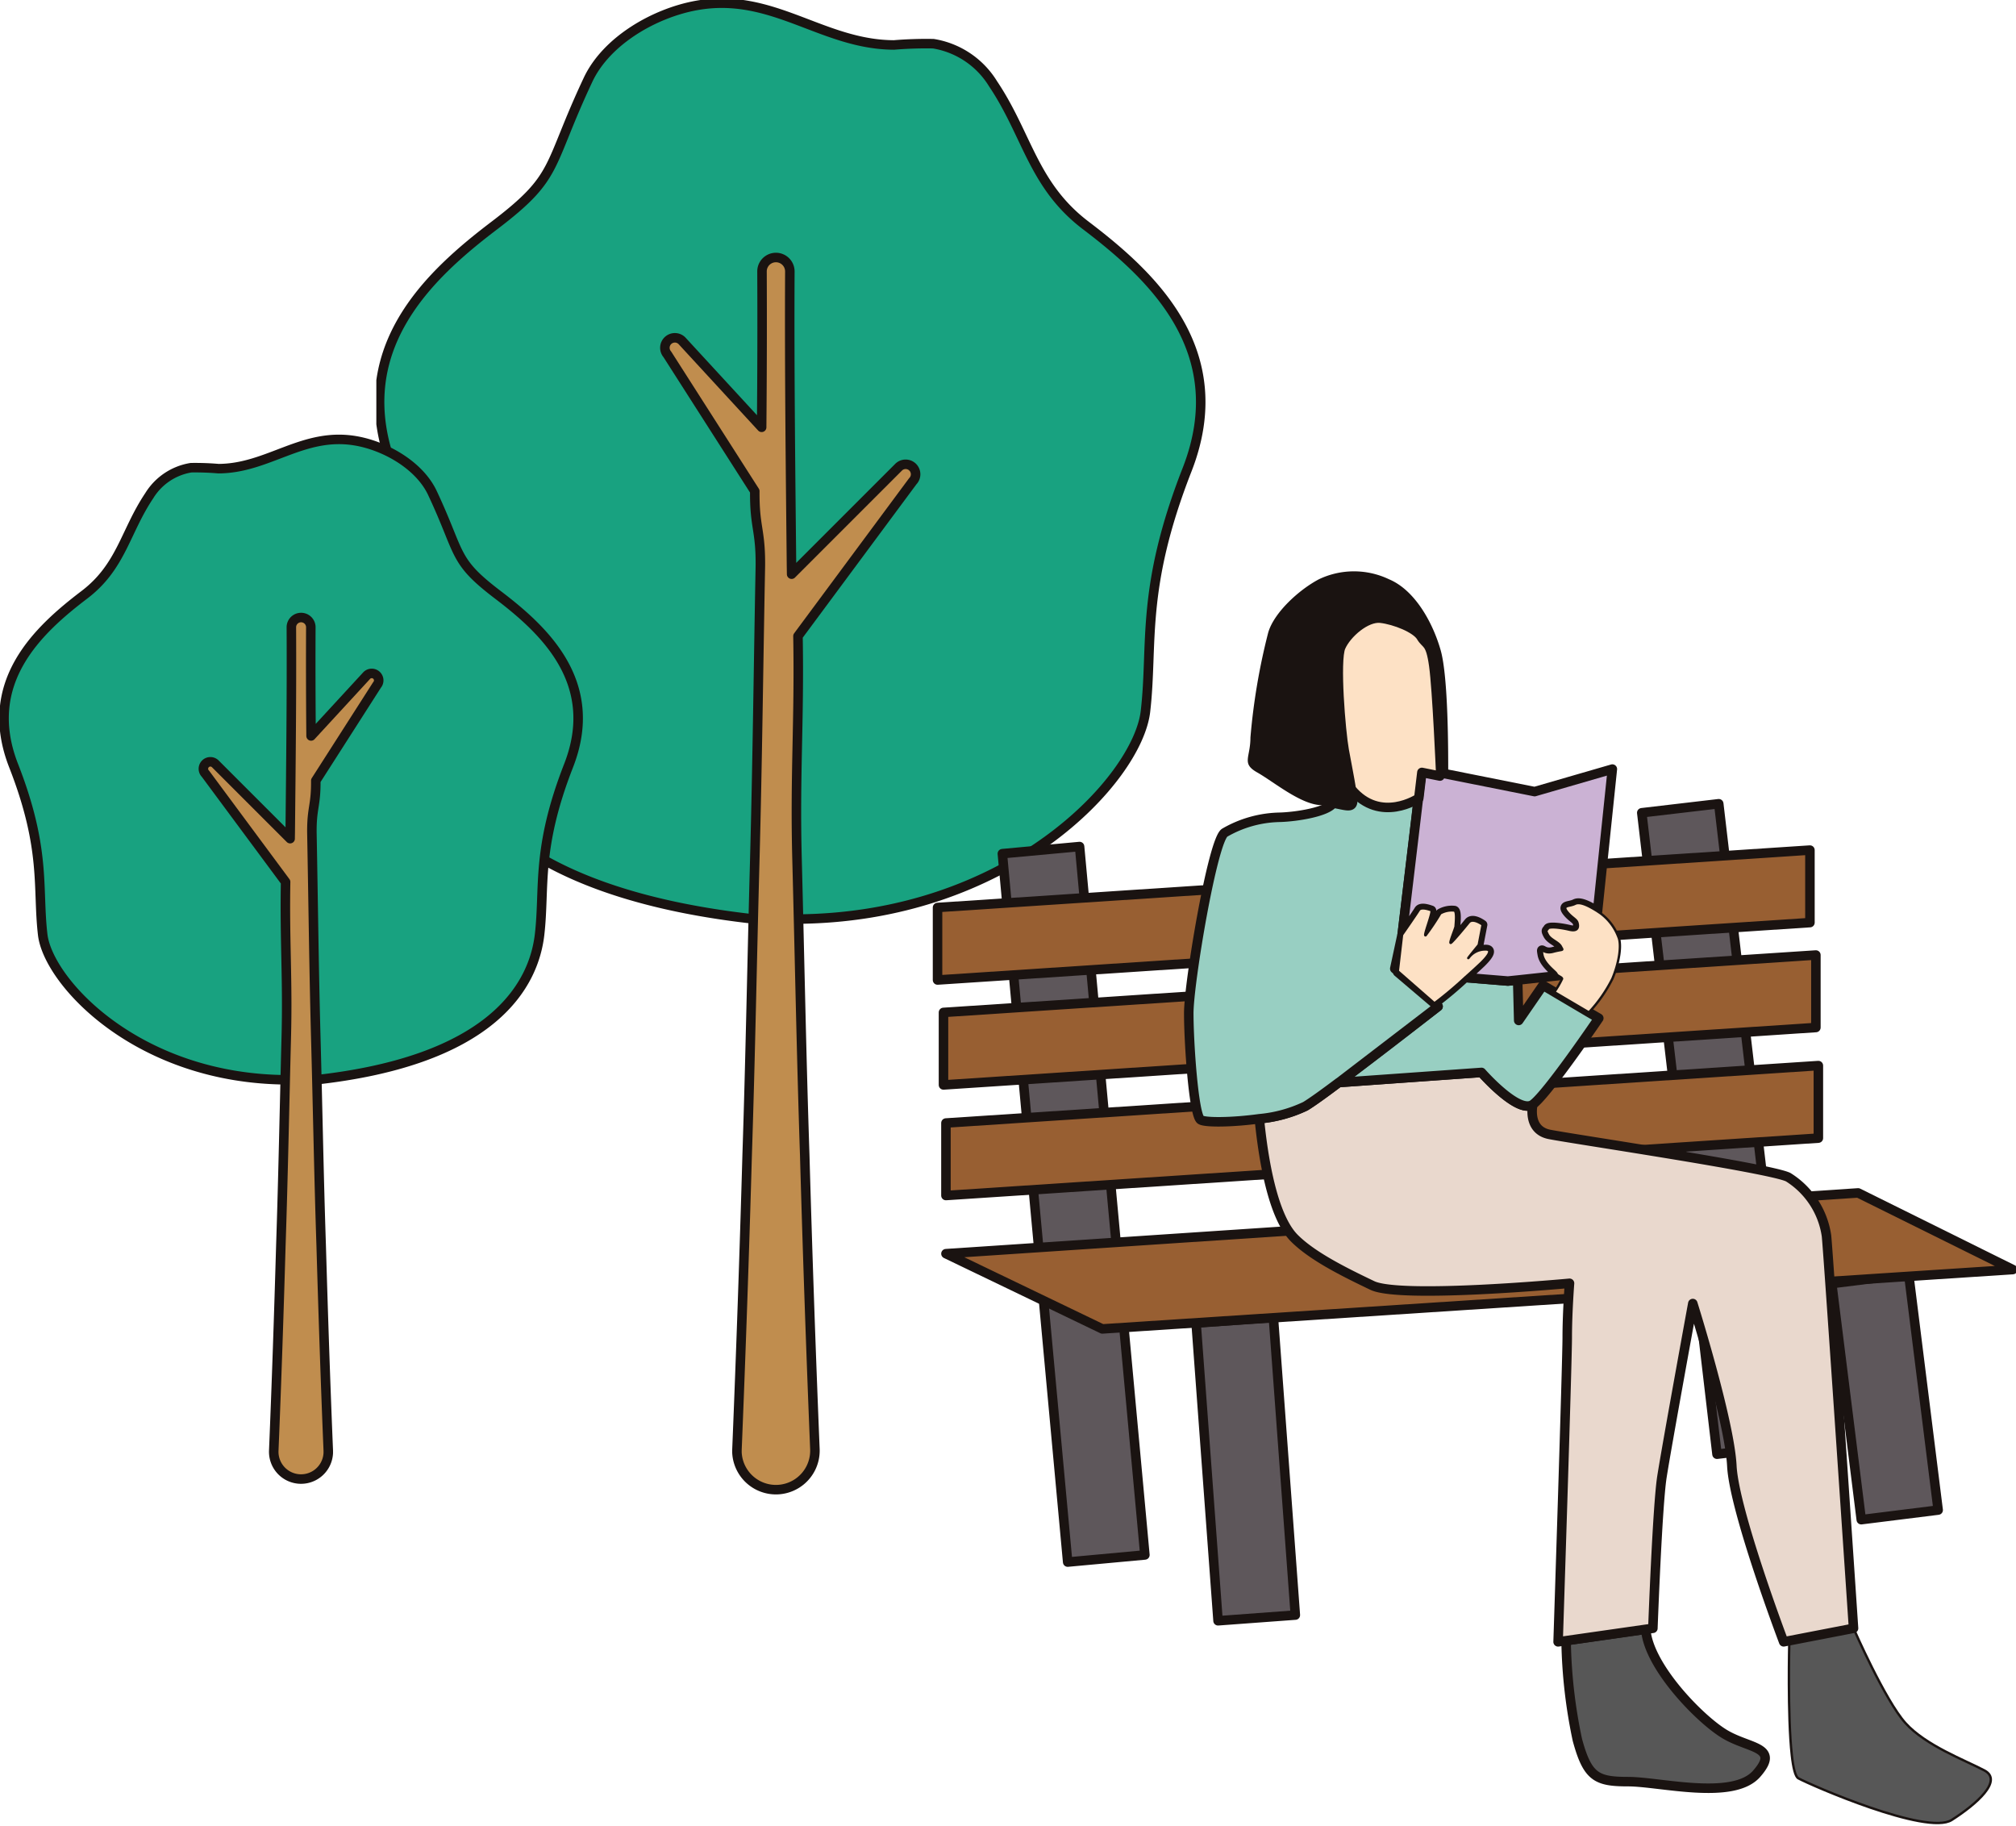 <svg xmlns="http://www.w3.org/2000/svg" width="212.051" height="192.056"><defs><clipPath id="a"><path data-name="長方形 22" fill="none" d="M0 0h172.465v192.056H0z"/></clipPath></defs><g data-name="グループ 65"><g data-name="グループ 16" transform="translate(39.585)" clip-path="url(#a)"><path data-name="パス 27" d="M85.278 49.395c-4.922 12.574-3.557 18.3-4.377 25.41S66.564 96.667 43.853 96.656c-.106 0-.212 0-.326.011-.117-.011-1.639.193-1.742.193C12.598 94.187 6.963 81.912 6.143 74.805s.545-12.837-4.366-25.41 3.82-20.5 10.653-25.693 5.467-6 9.833-15.3c1.951-4.16 7.051-7.044 11.421-7.828C41.699-.864 46.89 4.701 54.446 4.728a41.385 41.385 0 014.138-.133 9.072 9.072 0 016.29 4.225c3.616 5.392 4.191 10.663 9.74 14.882 6.832 5.2 15.575 13.119 10.663 25.693" fill="#18a280"/><path data-name="パス 28" d="M85.278 49.395c-4.922 12.574-3.557 18.3-4.377 25.41S66.564 96.667 43.853 96.656c-.106 0-.212 0-.326.011-.117-.011-1.639.193-1.742.193C12.598 94.187 6.963 81.912 6.143 74.805s.545-12.837-4.366-25.41 3.82-20.5 10.653-25.693 5.467-6 9.833-15.3c1.951-4.16 7.051-7.044 11.421-7.828C41.699-.864 46.89 4.701 54.446 4.728a41.385 41.385 0 014.138-.133 9.072 9.072 0 016.29 4.225c3.616 5.392 4.191 10.663 9.74 14.882 6.832 5.196 15.575 13.119 10.664 25.693z" fill="none" stroke="#1a1311" stroke-linecap="round" stroke-linejoin="round"/><path data-name="パス 29" d="M56.416 49.135a1.05 1.05 0 00-1.484 0l-11.25 11.25c-.005-.288-.008-.573-.014-.86-.106-10.324-.225-20.649-.174-30.973v-.014a1.464 1.464 0 00-2.928.014q.037 8.193-.038 16.386l-8.377-9.096a1.05 1.05 0 00-1.544 1.422l9.2 14.392c-.033 3.839.624 4.029.586 7.869-.2 10.324-.309 20.649-.589 30.973s-.459 20.651-.8 30.976a2483.36 2483.36 0 01-1.072 30.973c0 .109-.005.228 0 .342a4.104 4.104 0 008.2-.342 2464.258 2464.258 0 01-1.072-30.973c-.345-10.324-.537-20.651-.806-30.976-.244-9.065.255-14.53.095-23.6l12.067-16.279a1.05 1.05 0 000-1.484" fill="#c08d4e"/><path data-name="パス 30" d="M56.416 49.135a1.05 1.05 0 00-1.484 0l-11.25 11.25c-.005-.288-.008-.573-.014-.86-.106-10.324-.225-20.649-.174-30.973v-.014a1.464 1.464 0 00-2.928.014q.037 8.193-.038 16.386l-8.377-9.096a1.05 1.05 0 00-1.544 1.422l9.2 14.392c-.033 3.839.624 4.029.586 7.869-.2 10.324-.309 20.649-.589 30.973s-.459 20.651-.8 30.976a2483.36 2483.36 0 01-1.072 30.973c0 .109-.005.228 0 .342a4.104 4.104 0 008.2-.342 2464.258 2464.258 0 01-1.072-30.973c-.345-10.324-.537-20.651-.806-30.976-.244-9.065.255-14.53.095-23.6l12.067-16.279a1.05 1.05 0 000-1.484z" fill="none" stroke="#1a1311" stroke-linecap="round" stroke-linejoin="round"/><path data-name="長方形 14" fill="#5e575b" d="M65.847 89.777l8.122-.749 6.87 74.5-8.122.749z"/><path data-name="長方形 15" fill="none" stroke="#1a1311" stroke-linecap="round" stroke-linejoin="round" d="M65.847 89.777l8.122-.749 6.87 74.5-8.122.749z"/><path data-name="長方形 16" fill="#5e575b" d="M133.103 85.476l8.096-.95 7.913 67.457-8.097.95z"/><path data-name="長方形 17" fill="none" stroke="#1a1311" stroke-linecap="round" stroke-linejoin="round" d="M133.103 85.476l8.096-.95 7.913 67.457-8.097.95z"/><path data-name="長方形 18" fill="#5e575b" d="M86.226 139.146l8.129-.6 2.309 31.305-8.13.6z"/><path data-name="長方形 19" fill="none" stroke="#1a1311" stroke-linecap="round" stroke-linejoin="round" d="M86.226 139.146l8.129-.6 2.309 31.305-8.13.6z"/><path data-name="長方形 20" fill="#5e575b" d="M153.087 134.993l8.089-1.011 3.103 24.826-8.089 1.01z"/><path data-name="長方形 21" fill="none" stroke="#1a1311" stroke-linecap="round" stroke-linejoin="round" d="M153.087 134.993l8.089-1.011 3.103 24.826-8.089 1.01z"/><path data-name="パス 31" d="M59.914 131.845l16.446 7.912 95.767-6.242-16.266-8.061z" fill="#985f32"/><path data-name="パス 32" d="M59.914 131.845l16.446 7.912 95.767-6.242-16.266-8.061z" fill="none" stroke="#1a1311" stroke-linecap="round" stroke-linejoin="round"/><path data-name="パス 33" d="M151.678 119.691l-91.765 6.037v-7.625l91.765-6.039z" fill="#985f32"/><path data-name="パス 34" d="M151.678 119.691l-91.765 6.037v-7.625l91.765-6.039z" fill="none" stroke="#1a1311" stroke-linecap="round" stroke-linejoin="round"/><path data-name="パス 35" d="M151.417 108.06l-91.762 6.038v-7.625l91.762-6.037z" fill="#985f32"/><path data-name="パス 36" d="M151.417 108.06l-91.762 6.038v-7.625l91.762-6.037z" fill="none" stroke="#1a1311" stroke-linecap="round" stroke-linejoin="round"/><path data-name="パス 37" d="M150.792 97.026l-91.763 6.037v-7.625l91.762-6.037z" fill="#985f32"/><path data-name="パス 38" d="M150.792 97.026l-91.763 6.037v-7.625l91.762-6.037z" fill="none" stroke="#1a1311" stroke-linecap="round" stroke-linejoin="round"/><path data-name="パス 39" d="M109.901 66.975c-.526-.9-2.751-1.777-4.265-1.962s-3.554 1.606-4.187 3.028 0 8.886.355 10.848c.223 1.24.554 2.857.749 4.108a7.514 7.514 0 01.147 1.674c-.068.684-.765.369-2.054.144a11.54 11.54 0 00-1.33-.144c-2.133-.092-4.979-2.488-6.664-3.438s-.711-1.541-.711-3.674a66.786 66.786 0 011.869-11.032c.619-2.133 3.28-4.529 5.334-5.608a8.568 8.568 0 017.372 0c2.765 1.159 4.634 4.634 5.438 7.478s.79 10.758.79 12.837h-.79s-.355-8.664-.724-11.231-.79-2.146-1.33-3.028" fill="#1a1311"/><path data-name="パス 40" d="M169.136 186.186c2.013 1.066-.83 3.554-3.435 5.215s-14.826-3.671-16.131-4.385c-.315-.171-.54-1.107-.684-2.423-.465-4.108-.265-11.928-.265-11.928l6.753-1.425s3.318 7.584 5.465 9.969c2.133 2.369 6.281 3.91 8.295 4.976" fill="#575757"/><path data-name="パス 41" d="M169.136 186.186c2.013 1.066-.83 3.554-3.435 5.215s-14.826-3.671-16.131-4.385c-.315-.171-.54-1.107-.684-2.423-.465-4.108-.265-11.928-.265-11.928l6.753-1.425s3.318 7.584 5.465 9.969c2.135 2.37 6.282 3.911 8.297 4.977z" fill="none" stroke="#1a1311" stroke-linecap="round" stroke-linejoin="round" stroke-width=".25"/><path data-name="パス 42" d="M146.054 184.682c.119.421-.119 1-.868 1.856-2.488 2.844-10.2.83-13.523.83s-4.265-.475-5.332-4.385a54.013 54.013 0 01-1.186-10.322l-.014-.119 8.39-1.2c.274 3.923 5.725 9.5 8.333 11.046 1.831 1.08 3.937 1.275 4.2 2.29" fill="#575757"/><path data-name="パス 43" d="M146.054 184.682c.119.421-.119 1-.868 1.856-2.488 2.844-10.2.83-13.523.83s-4.265-.475-5.332-4.385a54.013 54.013 0 01-1.186-10.322l-.014-.119 8.39-1.2c.274 3.923 5.725 9.5 8.333 11.046 1.831 1.084 3.936 1.279 4.2 2.294z" fill="none" stroke="#1a1311" stroke-linecap="round" stroke-linejoin="round"/><path data-name="パス 44" d="M155.377 171.241l-7.348 1.422s-5.212-13.759-5.451-18.5-4.108-17.075-4.108-17.075-2.776 15.181-3.251 18.261-.947 15.892-.947 15.892l-.752.106-8.387 1.2-.83.119s.961-29.413.961-32.02.239-5.687.239-5.687-17.757 1.657-20.738.232-6.306-3.075-8.203-4.975-3.093-6.623-3.687-12.56a14.258 14.258 0 004.846-1.319c.659-.393 1.962-1.33 3.5-2.488h.014l15.011-1.067s3.884 4.434 5.4 3.37c0 0-.619 2.673 1.739 3.147s23.223 3.554 25.12 4.5a8.756 8.756 0 014.029 6.176c.236 2.369 2.844 41.262 2.844 41.262" fill="#e9d8cd"/><path data-name="パス 45" d="M155.377 171.241l-7.348 1.422s-5.212-13.759-5.451-18.5-4.108-17.075-4.108-17.075-2.776 15.181-3.251 18.261-.947 15.892-.947 15.892l-.752.106-8.387 1.2-.83.119s.961-29.413.961-32.02.239-5.687.239-5.687-17.757 1.657-20.738.232-6.306-3.075-8.203-4.975-3.093-6.623-3.687-12.56a14.258 14.258 0 004.846-1.319c.659-.393 1.962-1.33 3.5-2.488h.014l15.011-1.067s3.884 4.434 5.4 3.37c0 0-.619 2.673 1.739 3.147s23.223 3.554 25.12 4.5a8.756 8.756 0 014.029 6.176c.235 2.373 2.843 41.266 2.843 41.266z" fill="none" stroke="#1a1311" stroke-linecap="round" stroke-linejoin="round"/><path data-name="パス 46" d="M123.91 104.33l3.633 2.146 1.039.605s-5.427 8-6.938 9.071-5.4-3.37-5.4-3.37l-15.007 1.066c3.356-2.5 7.9-6.015 9.676-7.413l.765-.592-.383-.328a40.556 40.556 0 003.231-2.713l4.5.369 1.023-.106.109 4.252 2.551-3.7z" fill="#98cfc2"/><path data-name="パス 47" d="M123.91 104.33l3.633 2.146 1.039.605s-5.427 8-6.938 9.071-5.4-3.37-5.4-3.37l-15.007 1.066c3.356-2.5 7.9-6.015 9.676-7.413l.765-.592-.383-.328a40.556 40.556 0 003.231-2.713l4.5.369 1.023-.106.109 4.252 2.551-3.7z" fill="none" stroke="#1a1311" stroke-linecap="round" stroke-linejoin="round"/><path data-name="パス 48" d="M102.558 82.645c3.055 3.674 7.1.947 7.1.947l-.274 2.358-1.486 12.351v.011l-.014.014-.762 3.544.315.274-.014.081 3.872 3.291.383.328-.765.592-9.676 7.413h-.014c-1.541 1.159-2.844 2.095-3.5 2.488a14.258 14.258 0 01-4.846 1.319c-2.83.393-5.766.421-6.186.1-.711-.54-1.237-8-1.237-11.2s2.526-18.27 3.79-18.992a11.993 11.993 0 015.8-1.614c1.777-.052 4.976-.567 5.595-1.487 1.292.222 1.989.54 2.054-.147a7.3 7.3 0 00-.144-1.671" fill="#98cfc2"/><path data-name="パス 49" d="M102.558 82.645c3.055 3.674 7.1.947 7.1.947l-.274 2.358-1.486 12.351v.011l-.014.014-.762 3.544.315.274-.014.081 3.872 3.291.383.328-.765.592-9.676 7.413h-.014c-1.541 1.159-2.844 2.095-3.5 2.488a14.258 14.258 0 01-4.846 1.319c-2.83.393-5.766.421-6.186.1-.711-.54-1.237-8-1.237-11.2s2.526-18.27 3.79-18.992a11.993 11.993 0 015.8-1.614c1.777-.052 4.976-.567 5.595-1.487 1.292.222 1.989.54 2.054-.147a7.3 7.3 0 00-.135-1.671z" fill="none" stroke="#1a1311" stroke-linecap="round" stroke-linejoin="round"/><path data-name="パス 50" d="M110.374 98.366c-.29.185.83-2.553.591-2.632s-1.091-.4-1.316 0c-.212.355-1.579 2.328-1.75 2.567l1.473-12.351.277-2.355.328-2.713 1.9.383 9.956 1.985 8.175-2.369-1.558 14.956c-.9-.564-1.829-1.053-2.355-.79-.594.3-1.37.119-.9.779.475.643 1.012.828 1.131 1.183s.171 1-.83.765-2.146-.355-2.263-.119-.29.119 0 .659 1.131.762 1.368 1.237.3.236-.828.54c-1.134.288-1.305-.711-1.134.288.185 1.015 1.425 1.818 1.49 2.03a.533.533 0 00.185.2l-4.265.459-1.028.106-4.5-.369a66.835 66.835 0 001.723-1.579c.355-.355 1.422-1.435.355-1.37a2.13 2.13 0 00-1.7.871c-.315.315 1.053-1.343 1.053-1.343l.41-2.133s-1.028-.779-1.462-.239-1.566 1.9-1.856 2.133.475-1.538.475-1.723.171-1.541-.119-1.661a2.465 2.465 0 00-1.487.3 23.186 23.186 0 01-1.541 2.3" fill="#cbb2d4"/><path data-name="パス 51" d="M110.374 98.366c-.29.185.83-2.553.591-2.632s-1.091-.4-1.316 0c-.212.355-1.579 2.328-1.75 2.567l1.473-12.351.277-2.355.328-2.713 1.9.383 9.956 1.985 8.175-2.369-1.558 14.956c-.9-.564-1.829-1.053-2.355-.79-.594.3-1.37.119-.9.779.475.643 1.012.828 1.131 1.183s.171 1-.83.765-2.146-.355-2.263-.119-.29.119 0 .659 1.131.762 1.368 1.237.3.236-.828.54c-1.134.288-1.305-.711-1.134.288.185 1.015 1.425 1.818 1.49 2.03a.533.533 0 00.185.2l-4.265.459-1.028.106-4.5-.369a66.835 66.835 0 001.723-1.579c.355-.355 1.422-1.435.355-1.37a2.13 2.13 0 00-1.7.871c-.315.315 1.053-1.343 1.053-1.343l.41-2.133s-1.028-.779-1.462-.239-1.566 1.9-1.856 2.133.475-1.538.475-1.723.171-1.541-.119-1.661a2.465 2.465 0 00-1.487.3 23.186 23.186 0 01-1.539 2.305z" fill="none" stroke="#1a1311" stroke-linecap="round" stroke-linejoin="round"/><path data-name="パス 52" d="M116.6 99.852a2.129 2.129 0 00-1.7.868c-.315.317 1.053-1.343 1.053-1.343l.41-2.133s-1.028-.776-1.462-.236-1.566 1.9-1.856 2.133.475-1.541.475-1.726.171-1.538-.119-1.658a2.445 2.445 0 00-1.487.3 24.17 24.17 0 01-1.541 2.3c-.29.185.83-2.556.591-2.635s-1.093-.393-1.316 0c-.212.355-1.579 2.331-1.75 2.567v.014l-.013.021-.444 3.818.106.092 3.75 3.28a40.552 40.552 0 003.226-2.713 65.54 65.54 0 001.726-1.579c.355-.355 1.422-1.435.355-1.37" fill="#fde1c5"/><path data-name="パス 53" d="M116.6 99.852a2.129 2.129 0 00-1.7.868c-.315.317 1.053-1.343 1.053-1.343l.41-2.133s-1.028-.776-1.462-.236-1.566 1.9-1.856 2.133.475-1.541.475-1.726.171-1.538-.119-1.658a2.445 2.445 0 00-1.487.3 24.17 24.17 0 01-1.541 2.3c-.29.185.83-2.556.591-2.635s-1.093-.393-1.316 0c-.212.355-1.579 2.331-1.75 2.567v.014l-.013.021-.444 3.818.106.092 3.75 3.28a40.552 40.552 0 003.226-2.713 65.54 65.54 0 001.726-1.579c.351-.355 1.417-1.435.351-1.37z" fill="none" stroke="#1a1311" stroke-linecap="round" stroke-linejoin="round" stroke-width=".25"/><path data-name="パス 54" d="M130.65 98.55a5.527 5.527 0 00-1.869-2.488c-.106-.079-.222-.144-.328-.225-.9-.564-1.831-1.053-2.358-.79-.591.3-1.37.119-.9.779.475.643 1.015.828 1.131 1.183s.171 1-.828.765c-1.015-.239-2.146-.355-2.266-.119s-.29.119 0 .659 1.131.762 1.37 1.237.3.236-.83.54-1.3-.711-1.131.29 1.422 1.815 1.487 2.027a.533.533 0 00.185.2c.185.117.407.209.407.328a9.312 9.312 0 01-.814 1.395l3.637 2.14a15.124 15.124 0 002.466-3.536c.711-1.661 1-3.554.646-4.385" fill="#fde1c5"/><path data-name="パス 55" d="M130.65 98.55a5.527 5.527 0 00-1.869-2.488c-.106-.079-.222-.144-.328-.225-.9-.564-1.831-1.053-2.358-.79-.591.3-1.37.119-.9.779.475.643 1.015.828 1.131 1.183s.171 1-.828.765c-1.015-.239-2.146-.355-2.266-.119s-.29.119 0 .659 1.131.762 1.37 1.237.3.236-.83.54-1.3-.711-1.131.29 1.422 1.815 1.487 2.027a.533.533 0 00.185.2c.185.117.407.209.407.328a9.312 9.312 0 01-.814 1.395l3.637 2.14a15.124 15.124 0 002.466-3.536c.706-1.664 1-3.555.641-4.385z" fill="none" stroke="#1a1311" stroke-linecap="round" stroke-linejoin="round" stroke-width=".25"/><path data-name="パス 56" d="M111.874 81.616l-1.9-.383-.325 2.712s-4.043 2.724-7.1-.947c-.2-1.251-.526-2.871-.749-4.108-.355-1.962-.974-9.429-.355-10.851s2.673-3.2 4.187-3.028 3.739 1.066 4.265 1.962.974.448 1.33 3.028.724 11.231.724 11.231z" fill="#fde1c5"/><path data-name="パス 57" d="M111.874 81.616l-1.9-.383-.325 2.712s-4.043 2.724-7.1-.947c-.2-1.251-.526-2.871-.749-4.108-.355-1.962-.974-9.429-.355-10.851s2.673-3.2 4.187-3.028 3.739 1.066 4.265 1.962.974.448 1.33 3.028.724 11.231.724 11.231z" fill="none" stroke="#1a1311" stroke-linecap="round" stroke-linejoin="round"/></g></g><g data-name="グループ 76"><path data-name="パス 231" d="M1.429 80.513c3.441 8.791 2.487 12.8 3.06 17.767s10.025 15.285 25.9 15.278c.074 0 .148 0 .228.008.082-.008 1.146.135 1.218.135 20.408-1.869 24.348-10.453 24.921-15.42s-.381-8.976 3.053-17.767-2.671-14.331-7.448-17.964-3.823-4.2-6.875-10.7c-1.363-2.908-4.926-4.924-7.984-5.473-5.6-1.005-9.232 2.886-14.516 2.91a28.936 28.936 0 00-2.893-.1 6.343 6.343 0 00-4.4 2.954c-2.529 3.77-2.931 7.456-6.811 10.406-4.777 3.633-10.89 9.173-7.456 17.964" fill="#18a280"/><path data-name="パス 232" d="M1.429 80.513c3.441 8.791 2.487 12.8 3.06 17.767s10.025 15.285 25.9 15.278c.074 0 .148 0 .228.008.082-.008 1.146.135 1.218.135 20.408-1.869 24.348-10.453 24.921-15.42s-.381-8.976 3.053-17.767-2.671-14.331-7.448-17.964-3.823-4.2-6.875-10.7c-1.363-2.908-4.926-4.924-7.984-5.473-5.6-1.005-9.232 2.886-14.516 2.91a28.936 28.936 0 00-2.893-.1 6.343 6.343 0 00-4.4 2.954c-2.529 3.77-2.931 7.456-6.811 10.406-4.774 3.635-10.887 9.175-7.453 17.966z" fill="none" stroke="#1a1311" stroke-linecap="round" stroke-linejoin="round"/><path data-name="パス 233" d="M21.609 80.331a.734.734 0 011.038 0l7.87 7.867c0-.2.006-.4.009-.6.074-7.219.157-14.437.121-21.656v-.011a1.024 1.024 0 012.047.009q-.026 5.728.027 11.457l5.858-6.359a.734.734 0 011.079.994l-6.441 10.063c.023 2.684-.436 2.817-.41 5.5.138 7.219.216 14.437.412 21.656s.321 14.439.562 21.658c.212 7.219.45 14.437.749 21.656v.239a2.87 2.87 0 01-5.735-.239c.3-7.219.539-14.437.749-21.656.241-7.219.376-14.439.563-21.658.171-6.338-.178-10.159-.066-16.5L21.609 81.37a.734.734 0 010-1.038" fill="#c08d4e"/><path data-name="パス 234" d="M21.609 80.331a.734.734 0 011.038 0l7.87 7.867c0-.2.006-.4.009-.6.074-7.219.157-14.437.121-21.656v-.011a1.024 1.024 0 012.047.009q-.026 5.728.027 11.457l5.858-6.359a.734.734 0 011.079.994l-6.441 10.063c.023 2.684-.436 2.817-.41 5.5.138 7.219.216 14.437.412 21.656s.321 14.439.562 21.658c.212 7.219.45 14.437.749 21.656v.239a2.87 2.87 0 01-5.735-.239c.3-7.219.539-14.437.749-21.656.241-7.219.376-14.439.563-21.658.171-6.338-.178-10.159-.066-16.5L21.609 81.37a.734.734 0 010-1.039z" fill="none" stroke="#1a1311" stroke-linecap="round" stroke-linejoin="round"/></g></svg>